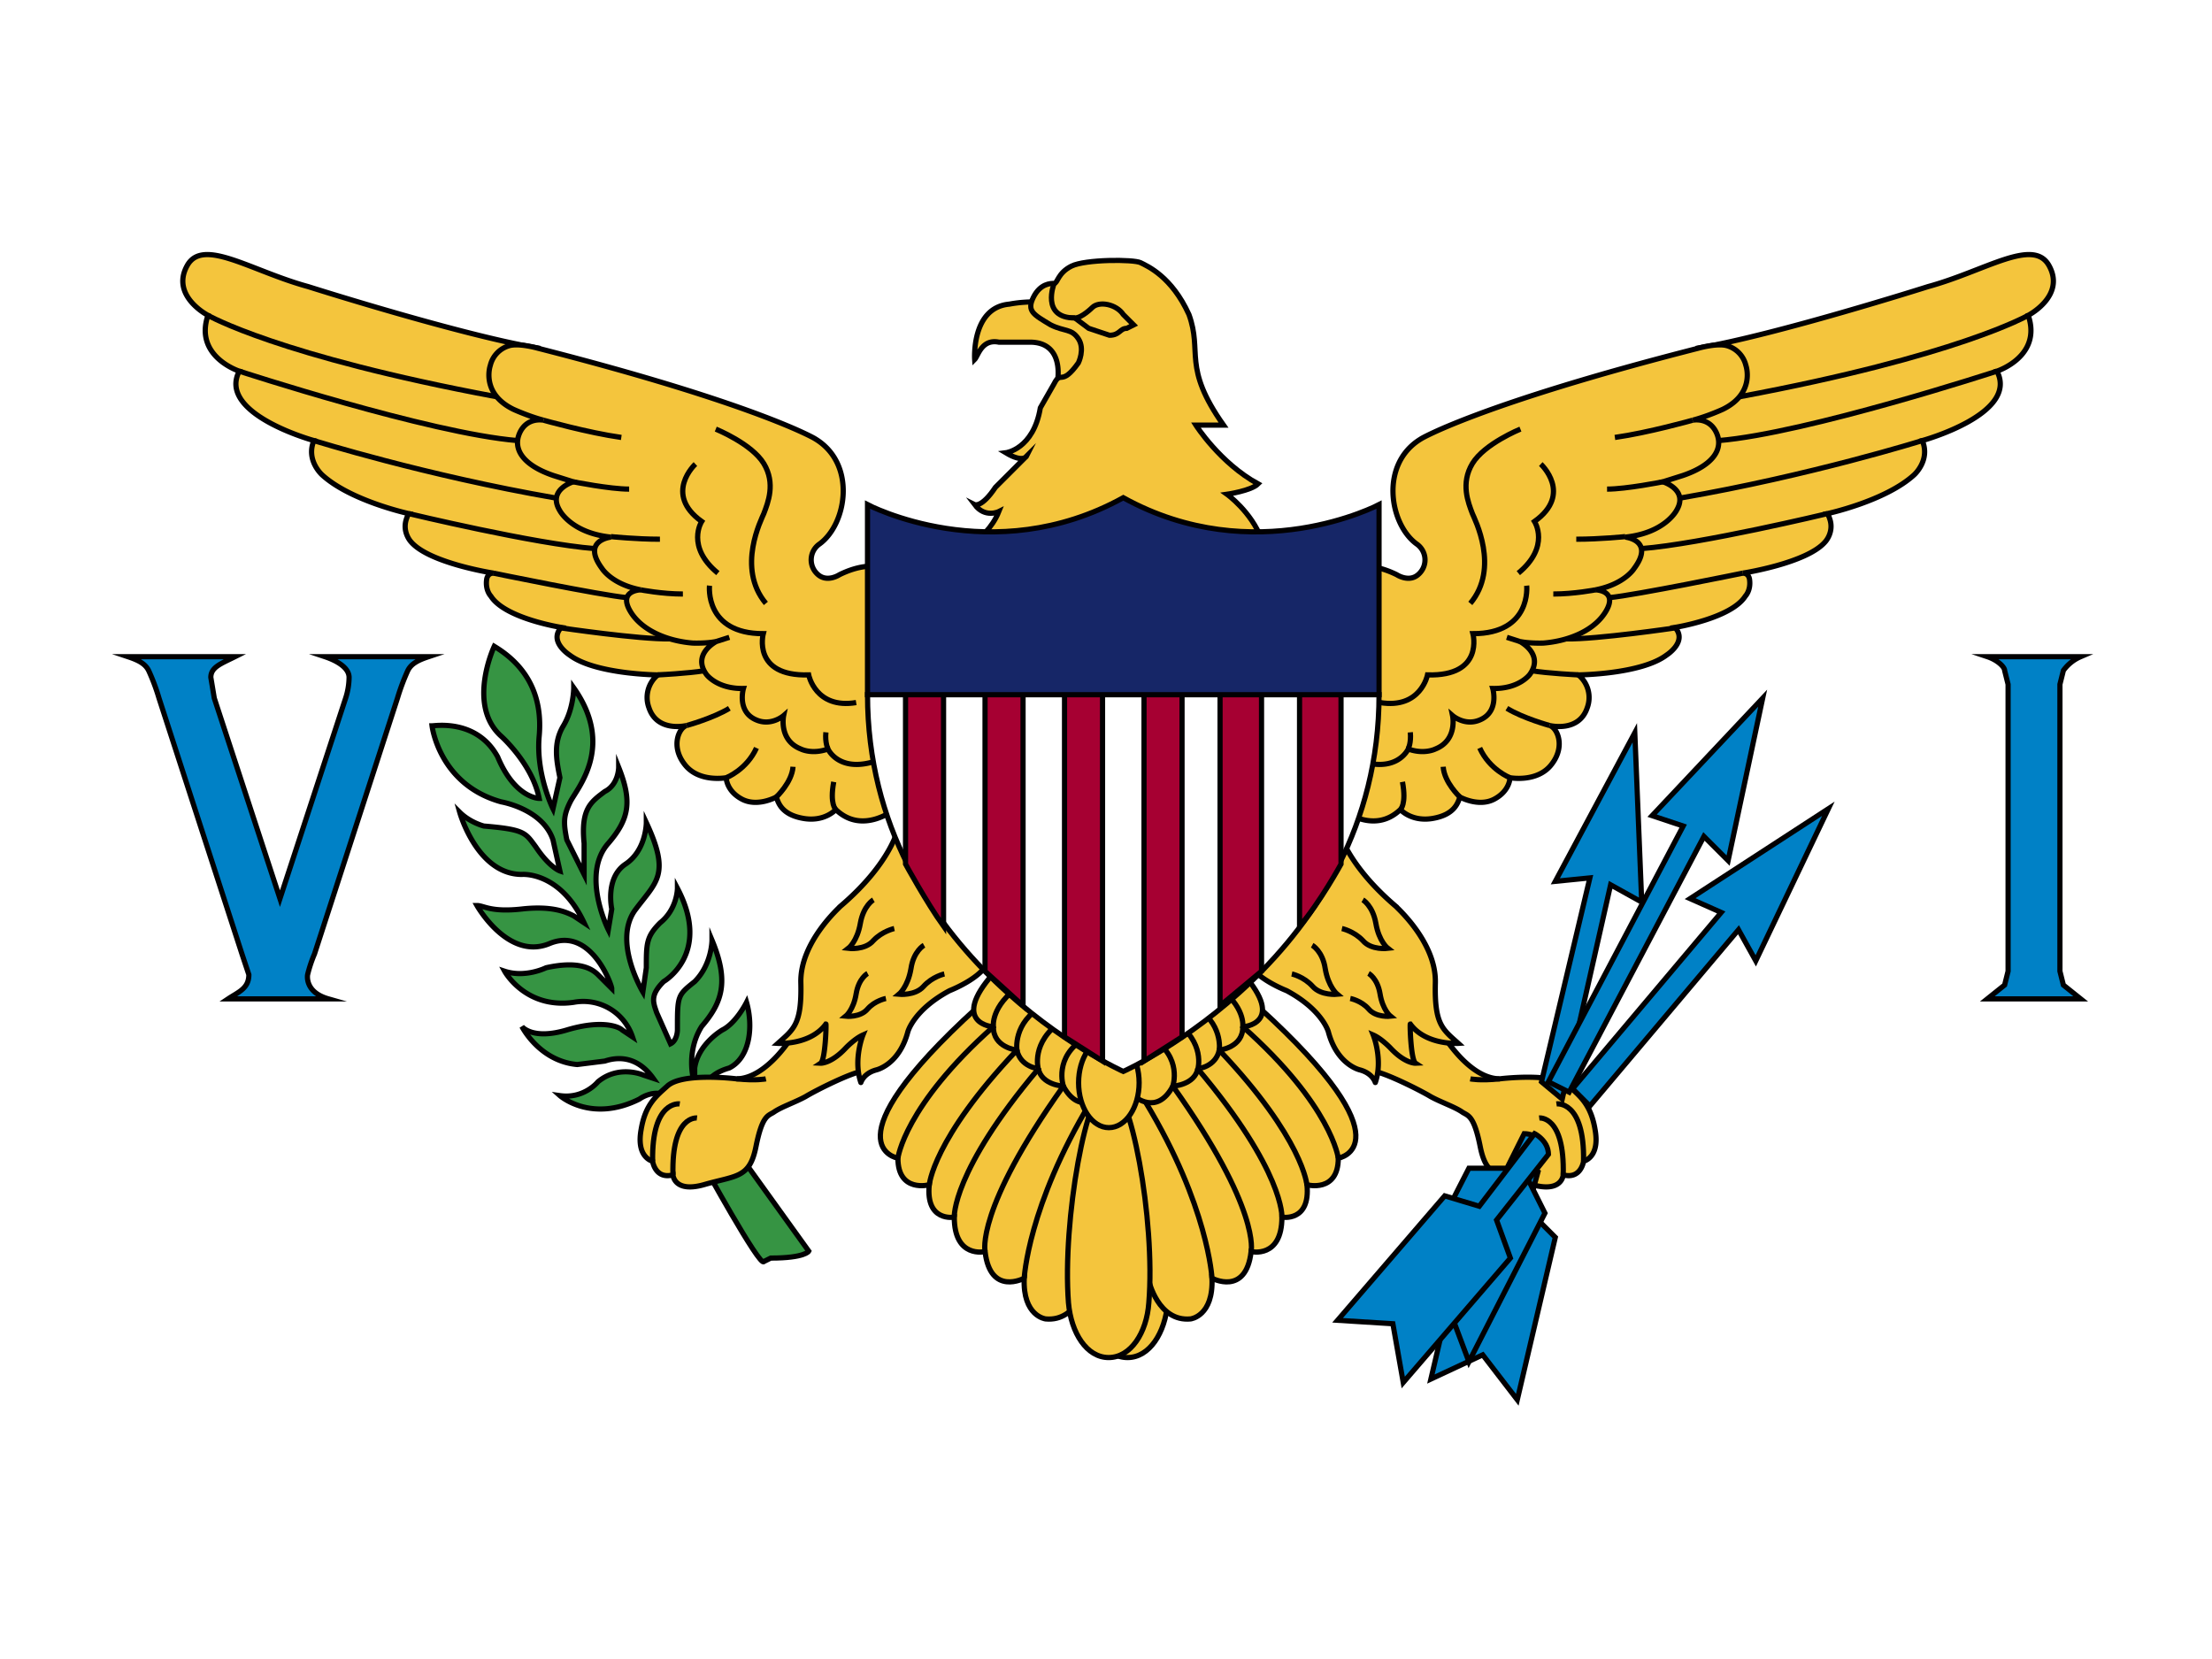 <svg xmlns="http://www.w3.org/2000/svg" xmlns:xlink="http://www.w3.org/1999/xlink" viewBox="0 0 640 480"><path fill="#fff" d="M0 0h640v480H0z"/><path fill="#369443" stroke="#010002" stroke-miterlimit="10" stroke-width="1.5" d="M204 315s0-4 7-6c6-3 7-12 5-19 0 0-3 6-7 8 0 0-7 4-8 11v4c0 1-3-8 2-16 6-7 8-13 3-25 0 0 0 7-5 12-5 4-5 4-5 14 0 0 0 3-2 4l-4-9c-1-3-2-5 2-9 0 0 14-8 4-27 0 0 0 6-5 10-4 4-4 6-4 13l-1 7s-9-15-2-24c6-8 10-10 3-25 0 0 0 8-6 12s-4 13-4 13l-1 6s-8-16 0-25c6-7 7-12 3-22 0 0 0 5-4 7-4 3-7 5-6 15v9l-5-10c-1-5-1-7 1-11s13-16 1-33c0 0 0 6-3 11s-2 10-1 15l-2 9s-5-10-4-21-3-20-13-26c0 0-8 17 2 26 0 0 9 8 11 18 0 0-7 0-12-12-6-11-18-9-19-9 0 0 2 17 20 22 0 0 12 2 15 11l2 9s-3-1-7-7c-3-4-3-5-15-6 0 0-4-1-7-4 0 0 5 18 18 18 0 0 11-1 18 14l-3-2c-2-1-6-3-15-2s-11-1-13-1c0 0 9 16 21 11s18 12 18 13l-4-4c-2-2-6-4-15-2 0 0-6 3-12 1 0 0 6 11 20 9a15 15 0 0117 10l-3-2c-1-1-6-3-16 0s-13-1-13-1 5 10 16 11l8-1c3-1 9-2 14 5l-3-1s-7-3-13 2c0 0-4 5-11 4 0 0 9 8 23 1 0 0 4-3 8-1 3 3 11-2 11-2z"/><g fill="#f4c53d" stroke="#010002" stroke-miterlimit="10" stroke-width="1.5"><path d="M282 104s-1-15 10-16a38 38 0 0118 1l6 11-2 7-8 3s2-11-8-11h-9c-5-1-6 4-7 5z"/><path d="M364 140c-2 2-9 3-9 3s7 5 10 13-82 0-82 0 4-3 6-8c0 0-4 2-7-2 0 0 2 1 6-5l9-9s-1 2-6-1c0 0 8-1 10-13l4-7c2-4 2 1 7-6 0 0 2-4 0-7s-4-2-8-4c-5-3-7-4-5-8s5-4 6-4 1-3 5-5 18-2 20-1 9 4 14 15c4 11-2 15 10 32h-8s7 11 18 17z"/><path fill="none" d="M311 92c-10 0-6-10-6-10"/><path d="M328 94l-3-3c-2-3-7-4-9-2 0 0-3 3-5 3l4 3 6 2c3 0 3-2 5-2l2-1z"/></g><path fill="#369443" stroke="#010002" stroke-miterlimit="10" stroke-width="1.5" d="M203 337s0-7 8-7l23 32s-1 2-11 2l-2 1c-1 2-18-29-18-29z"/><g id="a" fill="#f4c53d" stroke="#010002" stroke-width="10" transform="translate(4 26) scale(.151)"><path d="M1495 1808s-50 86-110 87c0 0-104-13-133 14-21 19-42 35-50 83-9 49 16 59 22 61 0 0 5 35 39 26 0 0 2 36 62 18 60-17 85-12 97-72s23-59 34-66c14-10 41-19 61-30 18-11 87-46 111-49 24-2 18-82 18-82h-61l-29-43-61 53zm192-429s-61 49-112 0c0 0-21 24-62 17s-48-29-52-41c0 0-36 20-66 4s-30-41-30-41-53 10-80-26c-27-35-10-70 4-74 0 0-56 14-72-34a56 56 0 0117-63s-120-1-169-38c0 0-41-26-16-53 0 0-108-17-135-60 0 0-11-11-8-32 0 0 1-12 13-12 0 0-123-19-158-60 0 0-17-18-9-43 0 0 2-7 5-11 0 0-111-24-166-74 0 0-32-28-16-66 0 0-186-51-143-133 0 0-87-28-60-107 0 0-72-37-40-95 30-55 122 10 232 40 0 0 296 94 442 118l414 618 242 93 25 172z"/><path d="M1690 924s-39-29-108 5c0 0-24 16-42-1a37 37 0 014-58c52-38 71-153-8-201 1 0-113-67-532-174 0 0-35-10-54-5a52 52 0 00-37 38s-19 53 44 84c0 0 28 13 58 21 0 0-32-7-46 25-13 30 6 61 65 81l38 12s-50 15-26 55c0 0 22 43 98 51 0 0-57 6-17 60 0 0 18 30 74 41 0 0-42 1-21 39s71 59 121 63c0 0 26 1 45-3 0 0-47 24-19 63 0 0 20 28 71 27 0 0-13 44 24 60 29 13 53-8 53-8s-10 47 33 64c0 0 21 11 52 0 0 0 24 54 110 16 85-38 20-355 20-355zm5 489s-13 68-112 152c0 1-77 68-75 146 2 80-14 89-44 116 0 0 62 4 92-37 1 0-1 69-10 75 0 0 20 1 48-29 0 0 17-18 33-25 0 0-19 47-4 91 0 1 4-17 29-24 0 0 44-9 61-73 0 0 11-42 80-79 0 0 78-30 76-68-2-39-174-245-174-245z"/><path stroke-miterlimit="10" d="M2057 2282s-18 79-80 73c0 0-44-5-41-78 0 0-65 35-75-51 0 0-59 14-59-66 0 0-55 10-48-62 0 0-60 16-60-51 0 0-140-23 151-288l260 154-48 369z"/><path d="M2085 1928s-43 39-74-19c0 0-42-2-48-34 0 1-34-3-41-35 0 0-46-5-45-45 0 1-85-6 0-102s228 159 228 159l-20 76zm49-24c42 1 89 263 77 420-5 58-35 105-77 105s-73-47-77-105c-13-157 35-419 77-419"/><ellipse cx="2133.6" cy="1902.5" rx="58" ry="86"/><path fill="none" stroke-miterlimit="10" d="M1936 2277s7-138 127-337m-202 286s-19-80 150-317c0 0-19-56 41-92m-250 343s-5-87 161-284c0 0-15-51 45-92m-254 315s6-88 168-259c0 0-8-53 50-85m-278 292s12-100 183-252c0 0-6-39 51-79"/><path fill="none" d="M372 432s135 78 553 156m-493-49s364 119 533 133m-390 0s214 67 463 110m-281 30s241 58 356 67m-194 47s204 42 256 47m-126 58s149 22 208 21m-23 69s60-3 89-8m-34 105s51-14 82-33m-6 133s39-15 58-57m38 94s30-28 32-58m82 82s-12-10-4-53m-11-63s-6-12-4-32m-211-581s69 28 92 66 8 75 0 96c-4 10-53 104 4 172m-95 73l25-8m-170-91s41 8 81 8m-138-110s48 5 94 5m-166-110s70 14 107 14m-164-132s85 24 149 33m142 51s-62 57 12 110c0 0-31 48 31 99m-16 24s-10 92 103 92c0 0-22 82 87 79 0 0 13 66 91 53m-173 721s-18 4-56 0m-109 48s-54-8-52 110m85-83s-49-6-46 109m520-385s-23 5-40 24c-16 18-47 15-47 15s17-14 23-49c5-34 25-45 25-45m-57-32s-23 5-40 23c-16 19-48 15-48 15s17-13 23-48c6-34 25-45 25-45m24 189s-21 4-35 20c-14 17-42 14-42 14s15-12 20-43c5-30 22-39 22-39"/></g><use width="100%" height="100%" stroke="#010002" stroke-width="10" transform="matrix(-1 0 0 1 647 0)" xlink:href="#a"/><path fill="#0081c6" stroke="#010002" stroke-miterlimit="10" stroke-width="1.5" d="M466 256l-14 62-6-5 14-59-10 1 23-43 2 49zm37 13l-43 51-5-5 43-51-9-4 40-26-21 44z"/><path fill="#0081c6" stroke="#010002" stroke-miterlimit="10" stroke-width="1.5" d="M493 242l-39 74-6-3 39-74-9-3 32-34-10 47zm-48 97l-3 11 8 8-11 47-10-13-15 7 11-47 10-3 3-12s3-1 7 2z"/><path fill="#0081c6" stroke="#010002" stroke-miterlimit="10" stroke-width="1.5" d="M447 331l-5 10 5 10-22 43-6-16-16 3 22-43h11l5-10s4 0 6 3z"/><path fill="#0081c6" stroke="#010002" stroke-miterlimit="10" stroke-width="1.5" d="M448 334l-15 19 4 11-31 36-3-17-16-1 31-36 10 3 16-21s4 2 4 6zM66 289c3-2 6-3 6-7l-2-6-24-74a59 59 0 00-3-8c-1-2-3-3-6-4h31c-4 2-7 3-7 6l1 6 19 58 19-58a20 20 0 001-6c0-3-4-5-7-6h30c-3 1-5 2-6 4a63 63 0 00-3 8l-24 74a38 38 0 00-2 6s-1 5 6 7H67zm515-8v-83l-1-4c0-1-2-3-5-4h27a12 12 0 00-5 4l-1 4v83l1 4 5 4h-27l5-4 1-4z"/><path fill="#fff" stroke="#010002" stroke-width="1.5" d="M325 310s74-33 74-109H251c0 76 74 109 74 109z"/><path fill="#a60032" stroke="#010002" stroke-width="1.5" d="M262 201v49s6 11 11 18v-67h-11zm23 0v80l11 10v-90h-11zm23 0v99l11 7V201h-11zm80 0v49s-6 11-12 18v-67h12zm-23 0v80l-12 10v-90h12zm-23 0v99l-11 7V201h11z"/><path fill="#162667" stroke="#010002" stroke-miterlimit="10" stroke-width="1.5" d="M399 146s-36 19-74-2c-38 21-74 2-74 2v55h148v-55z"/></svg>